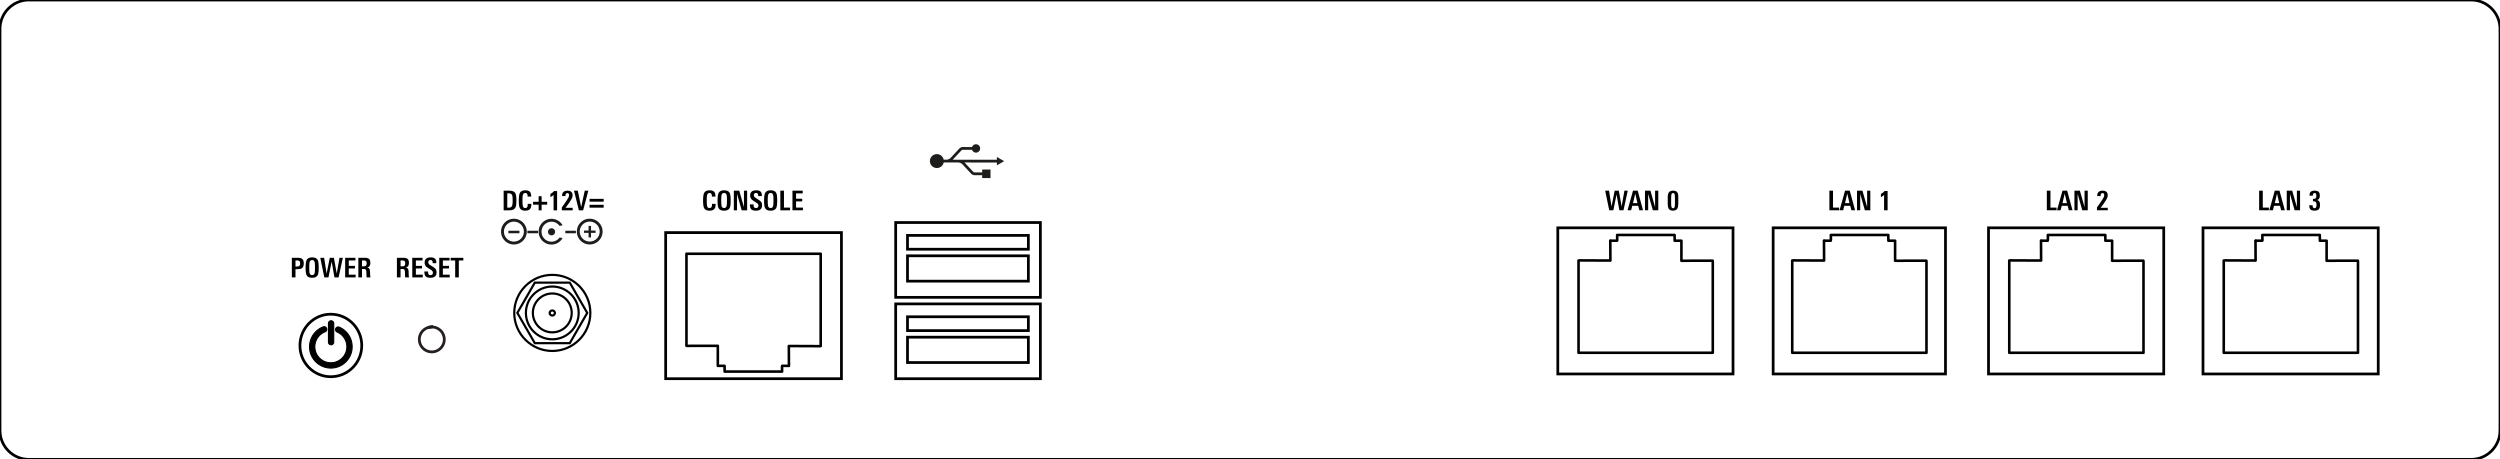 <?xml version="1.0" encoding="UTF-8"?>
<svg xmlns="http://www.w3.org/2000/svg" xml:space="preserve" viewBox="0 0 645.222 118.56">
  <switch>
    <g>
      <path fill="none" stroke="#000" stroke-miterlimit="10" stroke-width=".709" d="M645.222 111.122c0 4.091-3.347 7.438-7.438 7.438H7.438c-4.091 0-7.438-3.347-7.438-7.438V7.438C0 3.347 3.347 0 7.438 0h630.347c4.091 0 7.438 3.347 7.438 7.438v103.684z"></path>
      <path fill="#1D1D1B" d="m259.163 41.593-1.877-1.08-.001.719-11.399-.013 2.229-2.39a.667.667 0 0 1 .379-.164l2.388.003a1.07 1.07 0 0 0 2.081-.356 1.07 1.07 0 0 0-2.08-.362l-2.388-.003c-.312 0-.692.164-.905.393l-2.271 2.434c-.217.232-.703.443-1.02.443l-.743-.001a1.795 1.795 0 1 0-.001.717l3.797.005c.317 0 .803.212 1.019.445l2.265 2.44c.212.228.592.395.904.395l1.945.002-.001.733 2.154.002.003-2.199-2.154-.003-.001.748-1.945-.002a.663.663 0 0 1-.378-.165l-2.224-2.396 8.345.01-.001.719 1.88-1.074zM152.536 60.097v1.192h-.63v-1.192h-1.18v-.602h1.18V58.31h.63v1.185h1.175v.602h-1.175zM132.634 63.102c-1.832 0-3.322-1.49-3.322-3.322s1.49-3.323 3.322-3.323 3.322 1.491 3.322 3.323-1.49 3.322-3.322 3.322zm0-5.895c-1.418 0-2.572 1.154-2.572 2.573s1.154 2.572 2.572 2.572 2.572-1.154 2.572-2.572-1.154-2.573-2.572-2.573zM143.264 59.823a.91.91 0 0 1-.27.652c-.18.18-.396.27-.647.27s-.467-.09-.647-.27a.886.886 0 0 1-.27-.652c0-.248.09-.461.27-.641.18-.18.396-.27.647-.27s.467.09.647.27c.18.179.27.393.27.641zM136.123 60.195v-.651h2.723v.651h-2.723z"></path>
      <path fill="#1D1D1B" d="M131.208 60.195v-.651h2.852v.651h-2.852zM152.199 63.092c-1.832 0-3.322-1.49-3.322-3.322s1.49-3.322 3.322-3.322 3.323 1.49 3.323 3.322-1.491 3.322-3.323 3.322zm0-5.895c-1.418 0-2.572 1.154-2.572 2.572s1.154 2.572 2.572 2.572 2.573-1.154 2.573-2.572-1.154-2.572-2.573-2.572zM144.426 61.287a2.566 2.566 0 0 1-4.663-1.488 2.576 2.576 0 0 1 2.572-2.573c.858 0 1.614.426 2.081 1.073l.788-.146a3.313 3.313 0 0 0-2.869-1.678c-1.832 0-3.322 1.491-3.322 3.323s1.49 3.322 3.322 3.322c1.234 0 2.3-.684 2.873-1.684l-.782-.149zM145.906 60.195v-.651h2.723v.651h-2.723z"></path>
      <path fill="none" stroke="#000" stroke-miterlimit="10" stroke-width=".709" d="M217.166 97.744H171.8V60.03h45.366z"></path>
      <path fill="none" stroke="#000" stroke-linecap="round" stroke-linejoin="round" stroke-width=".671" d="m177.195 89.266 8.068-.019-.001 5.172h1.742M203.616 94.419l-.023-5.115 7.946.037"></path>
      <g fill="none" stroke="#000" stroke-linecap="round" stroke-linejoin="round" stroke-width=".671">
        <path d="m187.007 94.75.017 1.148h14.765M201.832 94.637l.018 1.261"></path>
      </g>
      <path fill="none" stroke="#000" stroke-linecap="round" stroke-linejoin="round" stroke-width=".671" d="M201.881 94.419h1.679M211.811 89.315V65.496h-34.644v23.535"></path>
      <g fill="none" stroke="#000" stroke-width=".709">
        <path d="M231.165 57.431h37.343v19.312h-37.343z"></path>
        <path stroke-miterlimit="10" d="M265.408 60.755v3.568h-31.193v-3.568h31.193zM265.408 66.019v6.544h-31.193v-6.544h31.193z" clip-rule="evenodd"></path>
      </g>
      <g fill="none" stroke="#000" stroke-width=".709">
        <path d="M231.165 78.432h37.343v19.312h-37.343z"></path>
        <path stroke-miterlimit="10" d="M265.408 81.756v3.569h-31.193v-3.569h31.193zM265.408 87.021v6.544h-31.193v-6.544h31.193z" clip-rule="evenodd"></path>
      </g>
      <path fill="none" d="M402.479 58.8h44.478v37.715h-44.478z" clip-rule="evenodd"></path>
      <path fill="none" stroke="#000" stroke-miterlimit="10" stroke-width=".709" d="M402.05 58.8h45.225v37.715H402.05z"></path>
      <path fill="none" stroke="#000" stroke-linecap="round" stroke-linejoin="round" stroke-width=".671" d="m442.021 67.279-8.068.019.001-5.172h-1.742M407.405 67.23v23.819h34.644V67.514M415.6 62.126l.023 5.115-7.946-.037"></path>
      <g fill="none" stroke="#000" stroke-linecap="round" stroke-linejoin="round" stroke-width=".671">
        <path d="m432.21 61.795-.018-1.148h-14.765M417.384 61.908l-.018-1.261"></path>
      </g>
      <path fill="none" stroke="#000" stroke-linecap="round" stroke-linejoin="round" stroke-width=".671" d="M417.335 62.126h-1.679"></path>
      <path fill="none" d="M513.641 58.8h44.478v37.715h-44.478z" clip-rule="evenodd"></path>
      <path fill="none" stroke="#000" stroke-miterlimit="10" stroke-width=".709" d="M513.213 58.8h45.225v37.715h-45.225z"></path>
      <path fill="none" stroke="#000" stroke-linecap="round" stroke-linejoin="round" stroke-width=".671" d="m553.183 67.279-8.068.019.002-5.172h-1.742M518.568 67.23v23.819h34.644V67.514M526.762 62.126l.024 5.115-7.946-.037"></path>
      <g fill="none" stroke="#000" stroke-linecap="round" stroke-linejoin="round" stroke-width=".671">
        <path d="m543.372 61.795-.018-1.148H528.59M528.546 61.908l-.018-1.261"></path>
      </g>
      <path fill="none" stroke="#000" stroke-linecap="round" stroke-linejoin="round" stroke-width=".671" d="M528.498 62.126h-1.679"></path>
      <path fill="none" d="M568.999 58.8h44.478v37.715h-44.478z" clip-rule="evenodd"></path>
      <path fill="none" stroke="#000" stroke-miterlimit="10" stroke-width=".709" d="M568.57 58.8h45.225v37.715H568.57z"></path>
      <path fill="none" stroke="#000" stroke-linecap="round" stroke-linejoin="round" stroke-width=".671" d="m608.541 67.279-8.068.019.001-5.172h-1.742M573.925 67.23v23.819h34.645V67.514M582.12 62.126l.023 5.115-7.946-.037"></path>
      <g fill="none" stroke="#000" stroke-linecap="round" stroke-linejoin="round" stroke-width=".671">
        <path d="m598.73 61.795-.018-1.148h-14.765M583.904 61.908l-.018-1.261"></path>
      </g>
      <path fill="none" stroke="#000" stroke-linecap="round" stroke-linejoin="round" stroke-width=".671" d="M583.855 62.126h-1.679"></path>
      <path fill="none" stroke="#000" stroke-miterlimit="10" stroke-width=".709" d="M457.63 58.8h44.478v37.715H457.63z" clip-rule="evenodd"></path>
      <path fill="none" stroke="#000" stroke-linecap="round" stroke-linejoin="round" stroke-width=".671" d="m497.173 67.279-8.069.019.002-5.172h-1.742M462.557 67.23v23.819h34.644V67.514M470.751 62.126l.024 5.115-7.946-.037"></path>
      <g fill="none" stroke="#000" stroke-linecap="round" stroke-linejoin="round" stroke-width=".671">
        <path d="m487.361 61.795-.018-1.148h-14.764M472.535 61.908l-.017-1.261"></path>
      </g>
      <path fill="none" stroke="#000" stroke-linecap="round" stroke-linejoin="round" stroke-width=".671" d="M472.487 62.126h-1.679"></path>
      <path fill="none" stroke="#261F1F" stroke-linecap="round" stroke-miterlimit="10" stroke-width=".722" d="M114.666 87.605a3.217 3.217 0 0 0-3.221-3.213 3.217 3.217 0 0 0-3.221 3.213 3.216 3.216 0 0 0 3.221 3.211 3.217 3.217 0 0 0 3.221-3.211"></path>
      <path fill="#1D1D1B" fill-rule="evenodd" d="m110.552 84.128.241.745 1.07-.215-.153-.772-1.071.215-.087.027.087-.027-.046.01-.041.015-.04.019-.035.022-.032.024-.027.028-.023.029-.021.031-.017.032-.014.034-.01.035-.006.036-.004.037v.036l.002.037.005.037.01.036.011.036.014.033.018.032.021.03.022.03.026.025.028.023.031.022.034.017.035.014.038.012.04.005.043.003.045-.003.047-.005-.241-.745" clip-rule="evenodd"></path>
      <g fill="none" stroke="#000" stroke-miterlimit="10" stroke-width=".567" clip-rule="evenodd">
        <path d="M142.542 90.58c-5.409 0-9.821-4.412-9.821-9.82 0-5.41 4.412-9.82 9.821-9.82s9.82 4.41 9.82 9.82c0 5.409-4.411 9.82-9.82 9.82z"></path>
        <path d="m133.519 80.759 2.255-3.906 2.256-3.908h9.02l2.257 3.908 2.255 3.906-2.255 3.907-2.257 3.906h-9.02l-2.256-3.906-2.255-3.907z"></path>
        <path d="M142.54 73.948c3.752 0 6.811 3.06 6.811 6.811 0 3.752-3.059 6.811-6.811 6.811-3.751 0-6.811-3.06-6.811-6.811 0-3.752 3.06-6.811 6.811-6.811z"></path>
        <path d="M137.527 80.76a5.023 5.023 0 0 1 5.013-5.013 5.022 5.022 0 0 1 5.013 5.013 5.023 5.023 0 0 1-5.013 5.013 5.024 5.024 0 0 1-5.013-5.013z"></path>
        <path d="M142.542 81.429a.671.671 0 0 1-.671-.669.672.672 0 0 1 1.341 0 .671.671 0 0 1-.67.669z"></path>
      </g>
      <path fill="none" d="M181.145 49.215h26.676v5.129h-26.676z"></path>
      <path d="M184.693 52.764c0 .56-.128.969-.385 1.225-.257.257-.653.385-1.19.385-.714 0-1.186-.238-1.414-.714-.164-.34-.245-.982-.245-1.925 0-.9.082-1.526.245-1.876.229-.495.711-.742 1.449-.742.523 0 .903.122 1.141.364.238.243.357.625.357 1.148v.112h-.917v-.091c0-.564-.201-.847-.602-.847-.303 0-.508.166-.616.497-.075.238-.112.691-.112 1.358 0 .789.038 1.309.112 1.561.088.313.285.469.588.469.266 0 .453-.103.56-.308.065-.145.098-.362.098-.651v-.119h.931v.154zM188.578 51.812c0 .896-.077 1.505-.231 1.827-.238.49-.735.735-1.491.735-.719 0-1.195-.243-1.428-.728-.154-.327-.231-.936-.231-1.827 0-.952.077-1.596.231-1.932.233-.513.719-.77 1.456-.77.761 0 1.253.25 1.477.749.145.308.217.957.217 1.946zm-.959-.133c0-.69-.03-1.141-.091-1.351-.093-.35-.308-.525-.644-.525-.332 0-.548.185-.651.553-.061.224-.091.677-.091 1.358 0 .737.033 1.225.098 1.463.089.341.303.511.644.511.332 0 .546-.175.644-.525.061-.224.091-.718.091-1.484zM191.42 54.276l-1.204-4.242v4.242h-.826v-5.061h1.407l1.204 4.242v-4.242h.826v5.061h-1.407zM196.684 52.974c0 .933-.527 1.4-1.582 1.4-.579 0-.982-.119-1.211-.357-.233-.243-.35-.646-.35-1.211v-.056h.952v.063c0 .271.033.471.098.602.088.182.261.273.518.273.42 0 .63-.212.63-.637 0-.219-.096-.411-.287-.574a13.99 13.99 0 0 0-.658-.427 9.186 9.186 0 0 1-.529-.354 2.224 2.224 0 0 1-.304-.255 1.398 1.398 0 0 1-.35-.966c0-.905.522-1.358 1.568-1.358.476 0 .831.096 1.064.287.252.21.378.546.378 1.008v.196h-.931v-.126c0-.453-.185-.679-.553-.679-.387 0-.581.199-.581.595 0 .224.114.427.343.609.121.075.24.149.357.224s.235.149.357.224c.406.261.665.457.777.588.196.234.294.544.294.931zM200.583 51.812c0 .896-.077 1.505-.231 1.827-.238.49-.735.735-1.491.735-.719 0-1.195-.243-1.428-.728-.154-.327-.231-.936-.231-1.827 0-.952.077-1.596.231-1.932.233-.513.719-.77 1.456-.77.761 0 1.253.25 1.477.749.145.308.217.957.217 1.946zm-.959-.133c0-.69-.03-1.141-.091-1.351-.093-.35-.308-.525-.644-.525-.332 0-.548.185-.651.553-.061.224-.091.677-.091 1.358 0 .737.033 1.225.098 1.463.089.341.303.511.644.511.332 0 .546-.175.644-.525.061-.224.091-.718.091-1.484zM201.395 54.276v-5.061h.938v4.361h1.575v.7h-2.513zM204.524 54.276v-5.061h2.646v.7h-1.715v1.379h1.589v.686h-1.589v1.596h1.771v.7h-2.702z"></path>
      <path fill="none" d="M129.558 49.215h26.676v5.129h-26.676z"></path>
      <path d="M133.268 51.616c0 .327-.006.607-.017.84a4.776 4.776 0 0 1-.053.553c-.08.42-.24.728-.483.924-.275.229-.703.343-1.281.343h-1.448v-5.061h1.435c.784 0 1.304.206 1.561.616.19.318.286.912.286 1.785zm-.959.189c0-.714-.042-1.18-.126-1.4-.126-.336-.411-.504-.854-.504h-.406v3.689h.427c.416 0 .688-.17.819-.511.094-.238.14-.662.14-1.274zM137.132 52.764c0 .56-.128.969-.385 1.225-.257.257-.653.385-1.19.385-.714 0-1.186-.238-1.414-.714-.164-.34-.245-.982-.245-1.925 0-.9.082-1.526.245-1.876.229-.495.711-.742 1.449-.742.523 0 .903.122 1.141.364.238.243.357.625.357 1.148v.112h-.917v-.091c0-.564-.201-.847-.602-.847-.303 0-.508.166-.616.497-.075.238-.112.691-.112 1.358 0 .789.038 1.309.112 1.561.088.313.285.469.588.469.266 0 .453-.103.56-.308.065-.145.098-.362.098-.651v-.119h.931v.154zM139.785 52.82v1.456h-.77V52.82h-1.442v-.735h1.442v-1.449h.77v1.449h1.435v.735h-1.435zM142.872 54.276V50.3a2.979 2.979 0 0 1-.819.581v-.826a3.121 3.121 0 0 0 .938-.749h.791v4.97h-.91zM145 54.276v-.742c.168-.214.429-.581.784-1.099.369-.546.642-.966.819-1.26.177-.298.266-.567.266-.805 0-.35-.147-.525-.441-.525-.271 0-.427.164-.469.49a1.876 1.876 0 0 0-.014.267h-.868c-.004-.033-.006-.071-.003-.116l.011-.15c.028-.392.175-.681.441-.868.238-.168.546-.252.924-.252.887 0 1.33.395 1.33 1.183 0 .285-.082.59-.245.917a4.58 4.58 0 0 1-.14.241 19.268 19.268 0 0 1-1.449 2.075h1.848v.644H145zM150.501 54.276h-1.099l-1.26-5.061h.98l.868 4.221.924-4.221h.924l-1.337 5.061zM152.153 52.05v-.728h3.647v.728h-3.647zm0 1.54v-.728h3.647v.728h-3.647z"></path>
      <path fill="none" d="M101.949 66.531h18.577v5.129h-18.577z"></path>
      <path d="M104.589 71.592a2.284 2.284 0 0 1-.039-.318 16.44 16.44 0 0 1-.018-.396 26.153 26.153 0 0 1-.018-.479 3.564 3.564 0 0 0-.01-.242c-.019-.294-.077-.49-.175-.588-.094-.098-.287-.147-.581-.147h-.371v2.17h-.938V66.53h1.589c.504 0 .866.077 1.085.231.285.196.427.556.427 1.078 0 .705-.287 1.115-.861 1.232.313.019.523.128.63.329.098.168.149.479.154.931.004.331.012.541.021.63.014.247.042.458.084.63h-.979zm-.006-3.668c0-.257-.062-.438-.186-.546-.124-.107-.314-.161-.571-.161h-.448v1.519h.364c.154 0 .285-.013.392-.039a.57.57 0 0 0 .263-.133.53.53 0 0 0 .144-.252 1.58 1.58 0 0 0 .042-.388zM106.402 71.592V66.53h2.646v.7h-1.715v1.379h1.589v.686h-1.589v1.596h1.771v.7h-2.702zM112.667 70.29c0 .933-.527 1.4-1.582 1.4-.579 0-.982-.119-1.211-.357-.233-.243-.35-.646-.35-1.211v-.056h.952v.063c0 .271.033.471.098.602.088.182.261.273.518.273.42 0 .63-.212.63-.637 0-.219-.096-.411-.287-.574a13.99 13.99 0 0 0-.658-.427 9.186 9.186 0 0 1-.529-.354 2.224 2.224 0 0 1-.304-.255 1.398 1.398 0 0 1-.35-.966c0-.905.522-1.358 1.568-1.358.476 0 .831.096 1.064.287.252.21.378.546.378 1.008v.196h-.931v-.126c0-.453-.185-.679-.553-.679-.387 0-.581.199-.581.595 0 .224.114.427.343.609.121.075.24.149.357.224s.235.149.357.224c.406.261.665.457.777.588.196.233.294.543.294.931zM113.367 71.592V66.53h2.646v.7h-1.715v1.379h1.589v.686h-1.589v1.596h1.771v.7h-2.702zM118.414 67.231v4.361h-.938v-4.361h-1.169v-.7h3.276v.7h-1.169z"></path>
      <path fill="none" d="M74.825 66.531h21.128v5.129H74.825z"></path>
      <path d="M78.395 67.972c0 .616-.159 1.034-.476 1.253-.234.164-.642.245-1.225.245h-.434v2.121h-.938V66.53h1.505c.542 0 .936.103 1.183.308.257.215.385.593.385 1.134zm-.938.007c0-.294-.072-.5-.217-.616-.126-.098-.341-.147-.644-.147h-.336v1.568h.308c.158 0 .294-.013.406-.039a.632.632 0 0 0 .276-.129c.072-.061.125-.144.158-.249s.049-.234.049-.388zM82.252 69.127c0 .896-.077 1.505-.231 1.827-.238.49-.735.735-1.491.735-.719 0-1.195-.243-1.428-.728-.154-.327-.231-.936-.231-1.827 0-.952.077-1.596.231-1.932.233-.513.719-.77 1.456-.77.761 0 1.253.25 1.477.749.145.308.217.957.217 1.946zm-.959-.133c0-.69-.03-1.141-.091-1.351-.093-.35-.308-.525-.644-.525-.332 0-.548.185-.651.553-.061.224-.091.677-.091 1.358 0 .737.033 1.225.098 1.463.089.341.303.511.644.511.332 0 .546-.175.644-.525.061-.224.091-.719.091-1.484zM87.385 71.591h-1.07l-.72-4.095-.825 4.095H83.7l-1.042-5.061h.994l.644 4.081.812-4.081h1.071l.728 4.081.714-4.081h.868l-1.104 5.061zM89.084 71.591V66.53h2.646v.7h-1.715v1.379h1.589v.686h-1.589v1.596h1.771v.7h-2.702zM94.635 71.591a2.284 2.284 0 0 1-.039-.318 16.44 16.44 0 0 1-.018-.396 26.153 26.153 0 0 1-.018-.479 3.564 3.564 0 0 0-.01-.242c-.019-.294-.077-.49-.175-.588-.094-.098-.287-.147-.581-.147h-.371v2.17h-.938V66.53h1.589c.504 0 .866.077 1.085.231.285.196.427.556.427 1.078 0 .705-.287 1.115-.861 1.232.313.019.523.128.63.329.098.168.149.479.154.931.004.331.012.541.021.63.014.247.042.458.084.63h-.979zm-.007-3.668c0-.257-.062-.438-.186-.546-.124-.107-.314-.161-.571-.161h-.448v1.519h.364c.154 0 .285-.013.392-.039a.57.57 0 0 0 .263-.133.53.53 0 0 0 .144-.252c.028-.104.042-.234.042-.388z"></path>
      <path fill="none" d="M414.154 49.212h19.454v5.129h-19.454z"></path>
      <path d="M419.004 54.272h-1.07l-.72-4.095-.825 4.095h-1.069l-1.043-5.061h.995l.644 4.081.812-4.081h1.07l.729 4.081.714-4.081h.868l-1.105 5.061zM423.098 54.272l-.301-1.162h-1.526l-.301 1.162h-.924l1.414-5.061h1.211l1.386 5.061h-.959zm-1.064-4.312-.573 2.464h1.147l-.574-2.464zM426.577 54.272l-1.203-4.242v4.242h-.826v-5.061h1.406l1.204 4.242v-4.242h.826v5.061h-1.407zM433.15 52.263c0 .695-.065 1.181-.195 1.456-.195.43-.587.644-1.173.644-.592 0-.98-.205-1.166-.616-.131-.266-.195-.749-.195-1.449V51.01c0-.579.083-1.005.251-1.281.209-.345.589-.518 1.138-.518.536 0 .906.161 1.11.483.153.248.23.661.23 1.239v1.33zm-.868-.791c0-.308-.003-.562-.01-.76a3.05 3.05 0 0 0-.039-.431c-.065-.303-.21-.455-.434-.455-.229 0-.374.154-.435.462-.042.191-.062.585-.062 1.183v.714c0 .56.021.931.062 1.113.061.299.203.448.428.448.229 0 .373-.149.434-.448.037-.172.056-.537.056-1.092v-.734z"></path>
      <path fill="none" d="M471.668 49.212h17.201v5.129h-17.201z"></path>
      <path d="M472.146 54.273v-5.061h.938v4.361h1.575v.7h-2.513zM477.824 54.273l-.301-1.162h-1.527l-.301 1.162h-.924l1.414-5.061h1.211l1.387 5.061h-.959zm-1.065-4.312-.574 2.464h1.148l-.574-2.464zM481.302 54.273l-1.203-4.242v4.242h-.826v-5.061h1.406l1.204 4.242v-4.242h.826v5.061h-1.407zM486.258 54.273v-3.976a2.979 2.979 0 0 1-.819.581v-.826a3.121 3.121 0 0 0 .939-.749h.791v4.97h-.911z"></path>
      <path fill="none" d="M527.785 49.212h17.201v5.129h-17.201z"></path>
      <path d="M528.263 54.273v-5.061h.938v4.361h1.575v.7h-2.513zM533.94 54.273l-.301-1.162h-1.526l-.301 1.162h-.924l1.414-5.061h1.211l1.386 5.061h-.959zm-1.065-4.312-.573 2.464h1.147l-.574-2.464zM537.418 54.273l-1.203-4.242v4.242h-.826v-5.061h1.406L538 53.454v-4.242h.826v5.061h-1.408zM541.199 54.273v-.743c.168-.214.43-.581.784-1.099.368-.546.642-.966.819-1.26.177-.298.266-.567.266-.805 0-.35-.147-.525-.441-.525-.271 0-.427.164-.469.49a1.876 1.876 0 0 0-.014.267h-.868a.604.604 0 0 1-.004-.116l.011-.15c.028-.392.175-.681.441-.868.237-.168.546-.252.924-.252.887 0 1.33.395 1.33 1.183 0 .285-.082.59-.245.917a4.58 4.58 0 0 1-.14.241c-.075.124-.18.291-.315.5a19.03 19.03 0 0 1-1.134 1.575h1.848v.644h-2.793z"></path>
      <path fill="none" d="M582.582 49.212h17.201v5.129h-17.201z"></path>
      <path d="M583.06 54.273v-5.061h.938v4.361h1.575v.7h-2.513zM588.737 54.273l-.301-1.162h-1.526l-.301 1.162h-.924l1.414-5.061h1.211l1.386 5.061h-.959zm-1.065-4.312-.573 2.464h1.147l-.574-2.464zM592.215 54.273l-1.203-4.242v4.242h-.826v-5.061h1.406l1.204 4.242v-4.242h.826v5.061h-1.407zM598.768 52.907c0 .495-.108.861-.326 1.099-.217.238-.57.357-1.061.357-.247 0-.458-.024-.633-.073a.955.955 0 0 1-.431-.242 1.017 1.017 0 0 1-.249-.434 2.232 2.232 0 0 1-.08-.644h.868c0 .508.163.763.49.763.345 0 .518-.264.518-.791 0-.392-.063-.655-.189-.791-.121-.135-.363-.198-.728-.189v-.63c.326 0 .548-.044.665-.133.14-.103.21-.322.21-.658 0-.476-.149-.714-.448-.714-.303 0-.455.222-.455.665h-.854v-.189c.005-.728.448-1.092 1.33-1.092.457 0 .792.098 1.004.294.213.196.318.518.318.966 0 .667-.244 1.052-.734 1.155.299.065.506.206.623.42.108.192.162.479.162.861z"></path>
      <path fill="none" stroke="#000" stroke-linecap="round" stroke-linejoin="round" stroke-miterlimit="10" stroke-width=".709" d="M93.366 89.183c0-4.469-3.576-8.09-8-8.09-4.38 0-7.956 3.62-7.956 8.09s3.576 8.045 7.956 8.045c4.424 0 8-3.575 8-8.045"></path>
      <path stroke="#000" stroke-miterlimit="10" stroke-width=".283" d="M90.888 89.494c0 3.032-2.467 5.5-5.5 5.5a5.506 5.506 0 0 1-5.5-5.5 5.535 5.535 0 0 1 3.526-5.134.681.681 0 1 1 .489 1.273 4.16 4.16 0 0 0-2.652 3.861 4.14 4.14 0 0 0 4.136 4.136 4.14 4.14 0 0 0 4.136-4.136c0-1.657-.985-3.15-2.509-3.803a.68.68 0 1 1 .537-1.253 5.494 5.494 0 0 1 3.337 5.056zm-5.436-.505a.682.682 0 0 0 .682-.682v-4.841a.682.682 0 1 0-1.364 0v4.841c0 .377.305.682.682.682z"></path>
    </g>
  </switch>
</svg>
